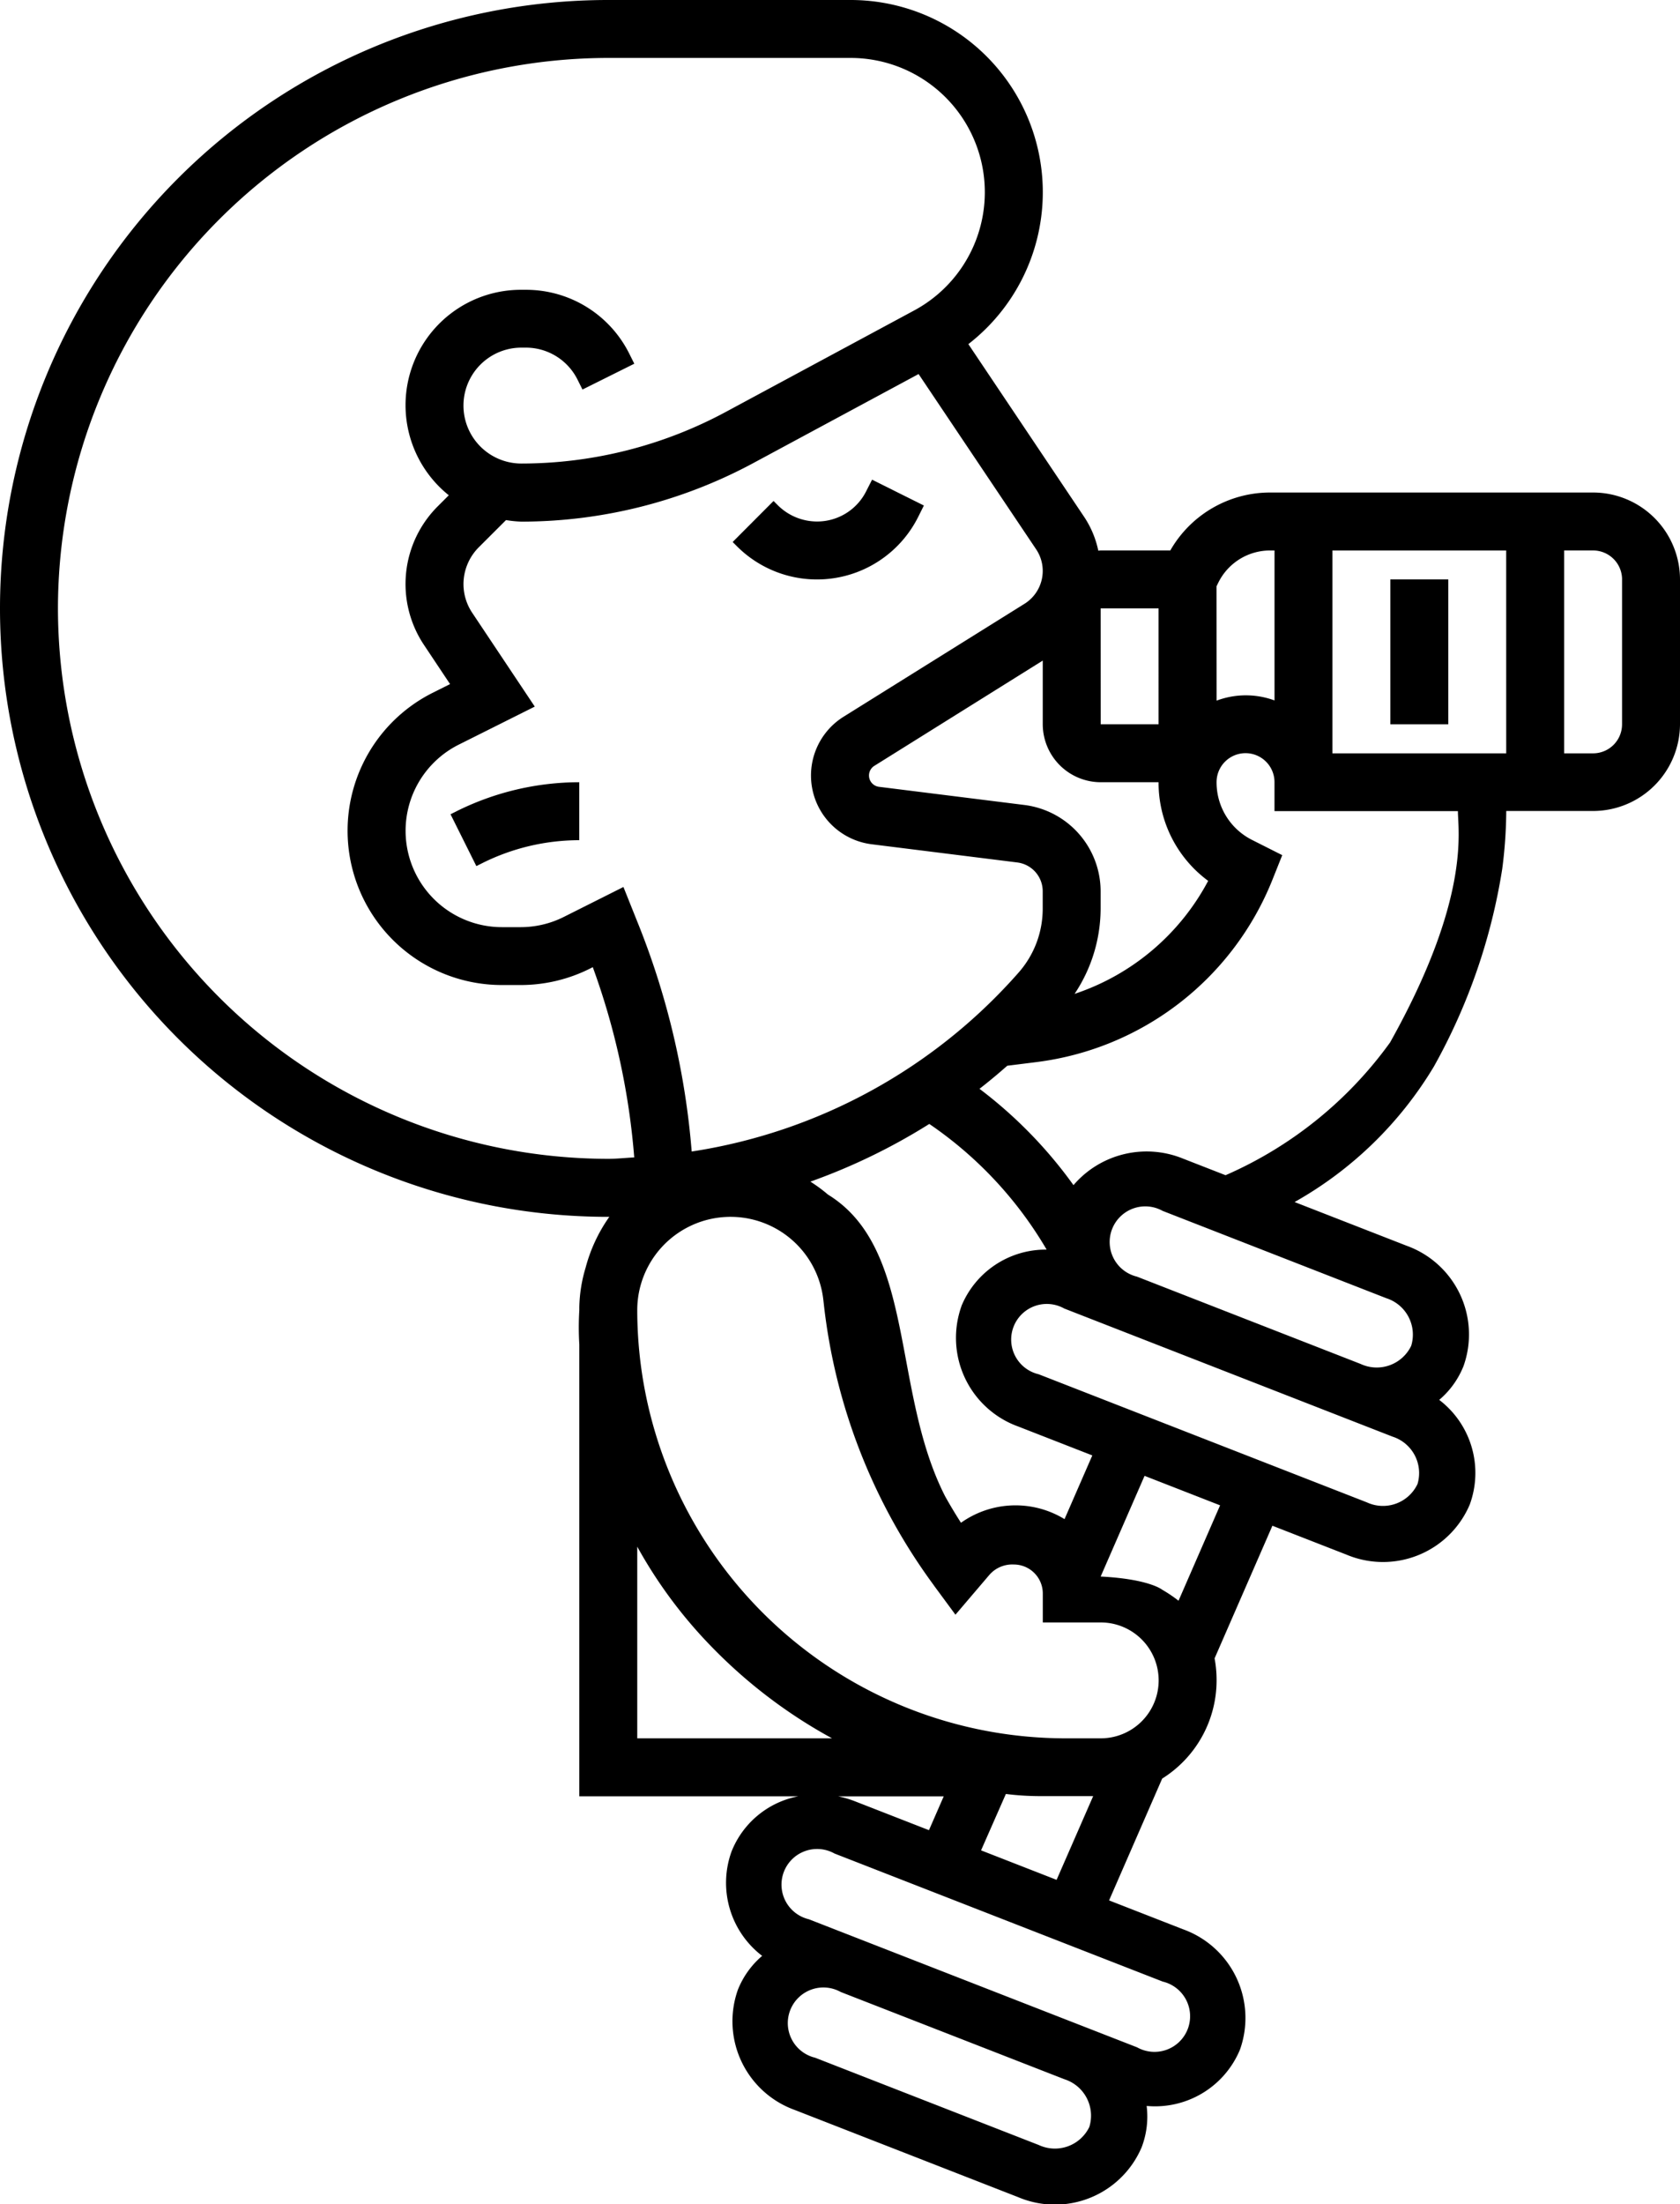 <svg xmlns="http://www.w3.org/2000/svg" xmlns:xlink="http://www.w3.org/1999/xlink" width="78.07" height="102.406" viewBox="0 0 78.07 102.406">
  <defs>
    <clipPath id="clip-path">
      <rect id="Retângulo_1068" data-name="Retângulo 1068" width="78.07" height="102.406" fill="#000"/>
    </clipPath>
  </defs>
  <g id="Grupo_2865" data-name="Grupo 2865" clip-path="url(#clip-path)">
    <path id="Caminho_84914" data-name="Caminho 84914" d="M234.675,150.036a2.549,2.549,0,0,1-2.295,1.419,2.588,2.588,0,0,1-1.816-.754l-.2-.2-1.9,1.906.2.2a5.258,5.258,0,0,0,8.421-1.365l.265-.53-2.408-1.2Z" transform="translate(-194.417 -127.226)" fill="#000"/>
    <path id="Caminho_84915" data-name="Caminho 84915" d="M140.487,245.358l1.2,2.408.283-.141a10.1,10.1,0,0,1,4.5-1.062V243.87a12.826,12.826,0,0,0-5.7,1.346Z" transform="translate(-119.551 -207.528)" fill="#000"/>
    <path id="Caminho_84916" data-name="Caminho 84916" d="M74.032,22.882h-15a5.343,5.343,0,0,0-4.648,2.692H51.15c-.038,0-.074.009-.112.01a4.478,4.478,0,0,0-.645-1.552L45,15.988A8.93,8.93,0,0,0,39.526,0H28.267a28.267,28.267,0,0,0,0,56.534h.048a7.321,7.321,0,0,0-1.1,2.357,6.778,6.778,0,0,0-.294,1.838c0,.06,0,.11,0,.143a13.088,13.088,0,0,0,0,1.593v20.99H37.1A4.186,4.186,0,0,0,34,86.007a4.27,4.27,0,0,0,1.418,4.862,4.018,4.018,0,0,0-1.127,1.57,4.379,4.379,0,0,0,2.64,5.588l10.394,4.056a4.379,4.379,0,0,0,5.728-2.323,4,4,0,0,0,.232-1.919,4.272,4.272,0,0,0,4.337-2.617,4.379,4.379,0,0,0-2.641-5.589l-3.442-1.343,2.468-5.66a5.384,5.384,0,0,0,2.528-4.561,5.452,5.452,0,0,0-.093-1.024l2.687-6.162,3.442,1.343A4.379,4.379,0,0,0,68.3,69.9a4.268,4.268,0,0,0-1.419-4.862,4,4,0,0,0,1.129-1.57,4.38,4.38,0,0,0-2.64-5.59l-5.21-2.032a17.619,17.619,0,0,0,6.476-6.3,27.6,27.6,0,0,0,3.173-9.176,21.654,21.654,0,0,0,.187-2.692h4.038A4.043,4.043,0,0,0,78.07,33.65V26.92a4.043,4.043,0,0,0-4.038-4.038m-17.5,4.356.087-.176a2.68,2.68,0,0,1,2.408-1.487h.2v6.967a3.861,3.861,0,0,0-2.692.01Zm-5.385,1.028h2.692V33.65H51.149Zm0,8.076h2.692a5.662,5.662,0,0,0,2.305,4.582h0a10.934,10.934,0,0,1-6.208,5.251,7.157,7.157,0,0,0,1.21-3.95v-.813A4.045,4.045,0,0,0,47.612,37.4l-6.769-.846a.529.529,0,0,1-.214-.972l7.828-4.891V33.65a2.7,2.7,0,0,0,2.692,2.692M48.156,25.53a1.8,1.8,0,0,1-.541,2.518L39.2,33.3a3.219,3.219,0,0,0,1.307,5.924l6.769.846a1.348,1.348,0,0,1,1.179,1.335v.813a4.486,4.486,0,0,1-1.112,2.958,25.33,25.33,0,0,1-15.2,8.323,36.168,36.168,0,0,0-2.437-10.453l-.735-1.837L26.2,42.6a4.461,4.461,0,0,1-2,.475h-.878a4.477,4.477,0,0,1-2-8.481l3.529-1.766-2.907-4.358a2.4,2.4,0,0,1-.406-1.338,2.428,2.428,0,0,1,.706-1.7l1.271-1.269a5.373,5.373,0,0,0,.716.072,22.771,22.771,0,0,0,10.763-2.714l7.693-4.143ZM43.392,73.651,44.4,75.018l1.585-1.86a1.411,1.411,0,0,1,1.128-.472,1.347,1.347,0,0,1,1.346,1.346v1.346h2.692a2.692,2.692,0,1,1,0,5.384H49.5A19.915,19.915,0,0,1,29.613,60.87a4.337,4.337,0,0,1,8.647-.482l.023.2a27.066,27.066,0,0,0,5.109,13.059m3.351,9.7a13.051,13.051,0,0,0,1.716.1H50.8l-1.7,3.89-3.51-1.37ZM44.678,60.687a4.378,4.378,0,0,0,2.64,5.588l3.442,1.343-1.291,2.96a4.371,4.371,0,0,0-4.812.169q-.385-.6-.734-1.224c-2.506-4.9-1.344-11.488-5.435-14.016l-.014-.009a7.057,7.057,0,0,0-.815-.6,28.062,28.062,0,0,0,5.526-2.68,18.172,18.172,0,0,1,5.452,5.838,4.235,4.235,0,0,0-3.96,2.626M2.693,28.267h0A25.6,25.6,0,0,1,28.267,2.692H39.527a6.238,6.238,0,0,1,2.958,11.73l-8.769,4.722a20.063,20.063,0,0,1-9.486,2.392,2.692,2.692,0,0,1,0-5.385h.2a2.68,2.68,0,0,1,2.408,1.487l.23.46,2.408-1.2-.23-.46a5.36,5.36,0,0,0-4.817-2.974h-.2a5.361,5.361,0,0,0-3.373,9.546l-.517.517A5.1,5.1,0,0,0,19.7,29.96l1.215,1.823-.8.4a7.169,7.169,0,0,0,3.206,13.581H24.2a7.182,7.182,0,0,0,3.206-.758l.141-.072a33.508,33.508,0,0,1,1.926,8.839c-.4.02-.8.066-1.207.066A25.6,25.6,0,0,1,2.693,28.267m26.92,43.59a21.676,21.676,0,0,0,3.576,4.774,23.387,23.387,0,0,0,5.477,4.131H29.613Zm14.242,11.6-.686,1.572-3.442-1.343a4.748,4.748,0,0,0-.782-.229Zm6.768,15.357h0a1.776,1.776,0,0,1-2.351.842L37.878,95.6a1.654,1.654,0,1,1,1.191-3.053L49.463,96.6a1.776,1.776,0,0,1,1.16,2.211m3.41-6.747a1.655,1.655,0,1,1-1.192,3.054L37.588,89.168a1.655,1.655,0,1,1,1.192-3.054Zm.734-17.695A6.726,6.726,0,0,0,54,73.853s-.607-.494-2.852-.608l2.04-4.678,3.51,1.37Zm11.1-5.412a1.775,1.775,0,0,1-2.351.841L48.266,63.847a1.655,1.655,0,1,1,1.191-3.053L64.71,66.745a1.777,1.777,0,0,1,1.159,2.212m-.29-6.432a1.776,1.776,0,0,1-2.351.843L52.835,59.312a1.655,1.655,0,1,1,1.192-3.055L64.42,60.313a1.777,1.777,0,0,1,1.159,2.212M64.61,48.414A18.591,18.591,0,0,1,56.952,54.6l-1.978-.772a4.475,4.475,0,0,0-5.089,1.233,20.83,20.83,0,0,0-4.367-4.475q.66-.515,1.29-1.072l1.352-.169a13.637,13.637,0,0,0,10.967-8.465l.459-1.15-1.388-.7a2.992,2.992,0,0,1-1.664-2.692,1.346,1.346,0,1,1,2.692,0v1.346h8.523c0,.911.6,4.038-3.139,10.725M69.994,35H61.917V25.575h8.076Zm5.383-8.077v6.73A1.347,1.347,0,0,1,74.031,35H72.686V25.574h1.346a1.348,1.348,0,0,1,1.346,1.346Z" fill="#000"/>
    <rect id="Retângulo_1067" data-name="Retângulo 1067" width="2.692" height="6.73" transform="translate(64.61 26.92)" fill="#000"/>
  </g>
</svg>
